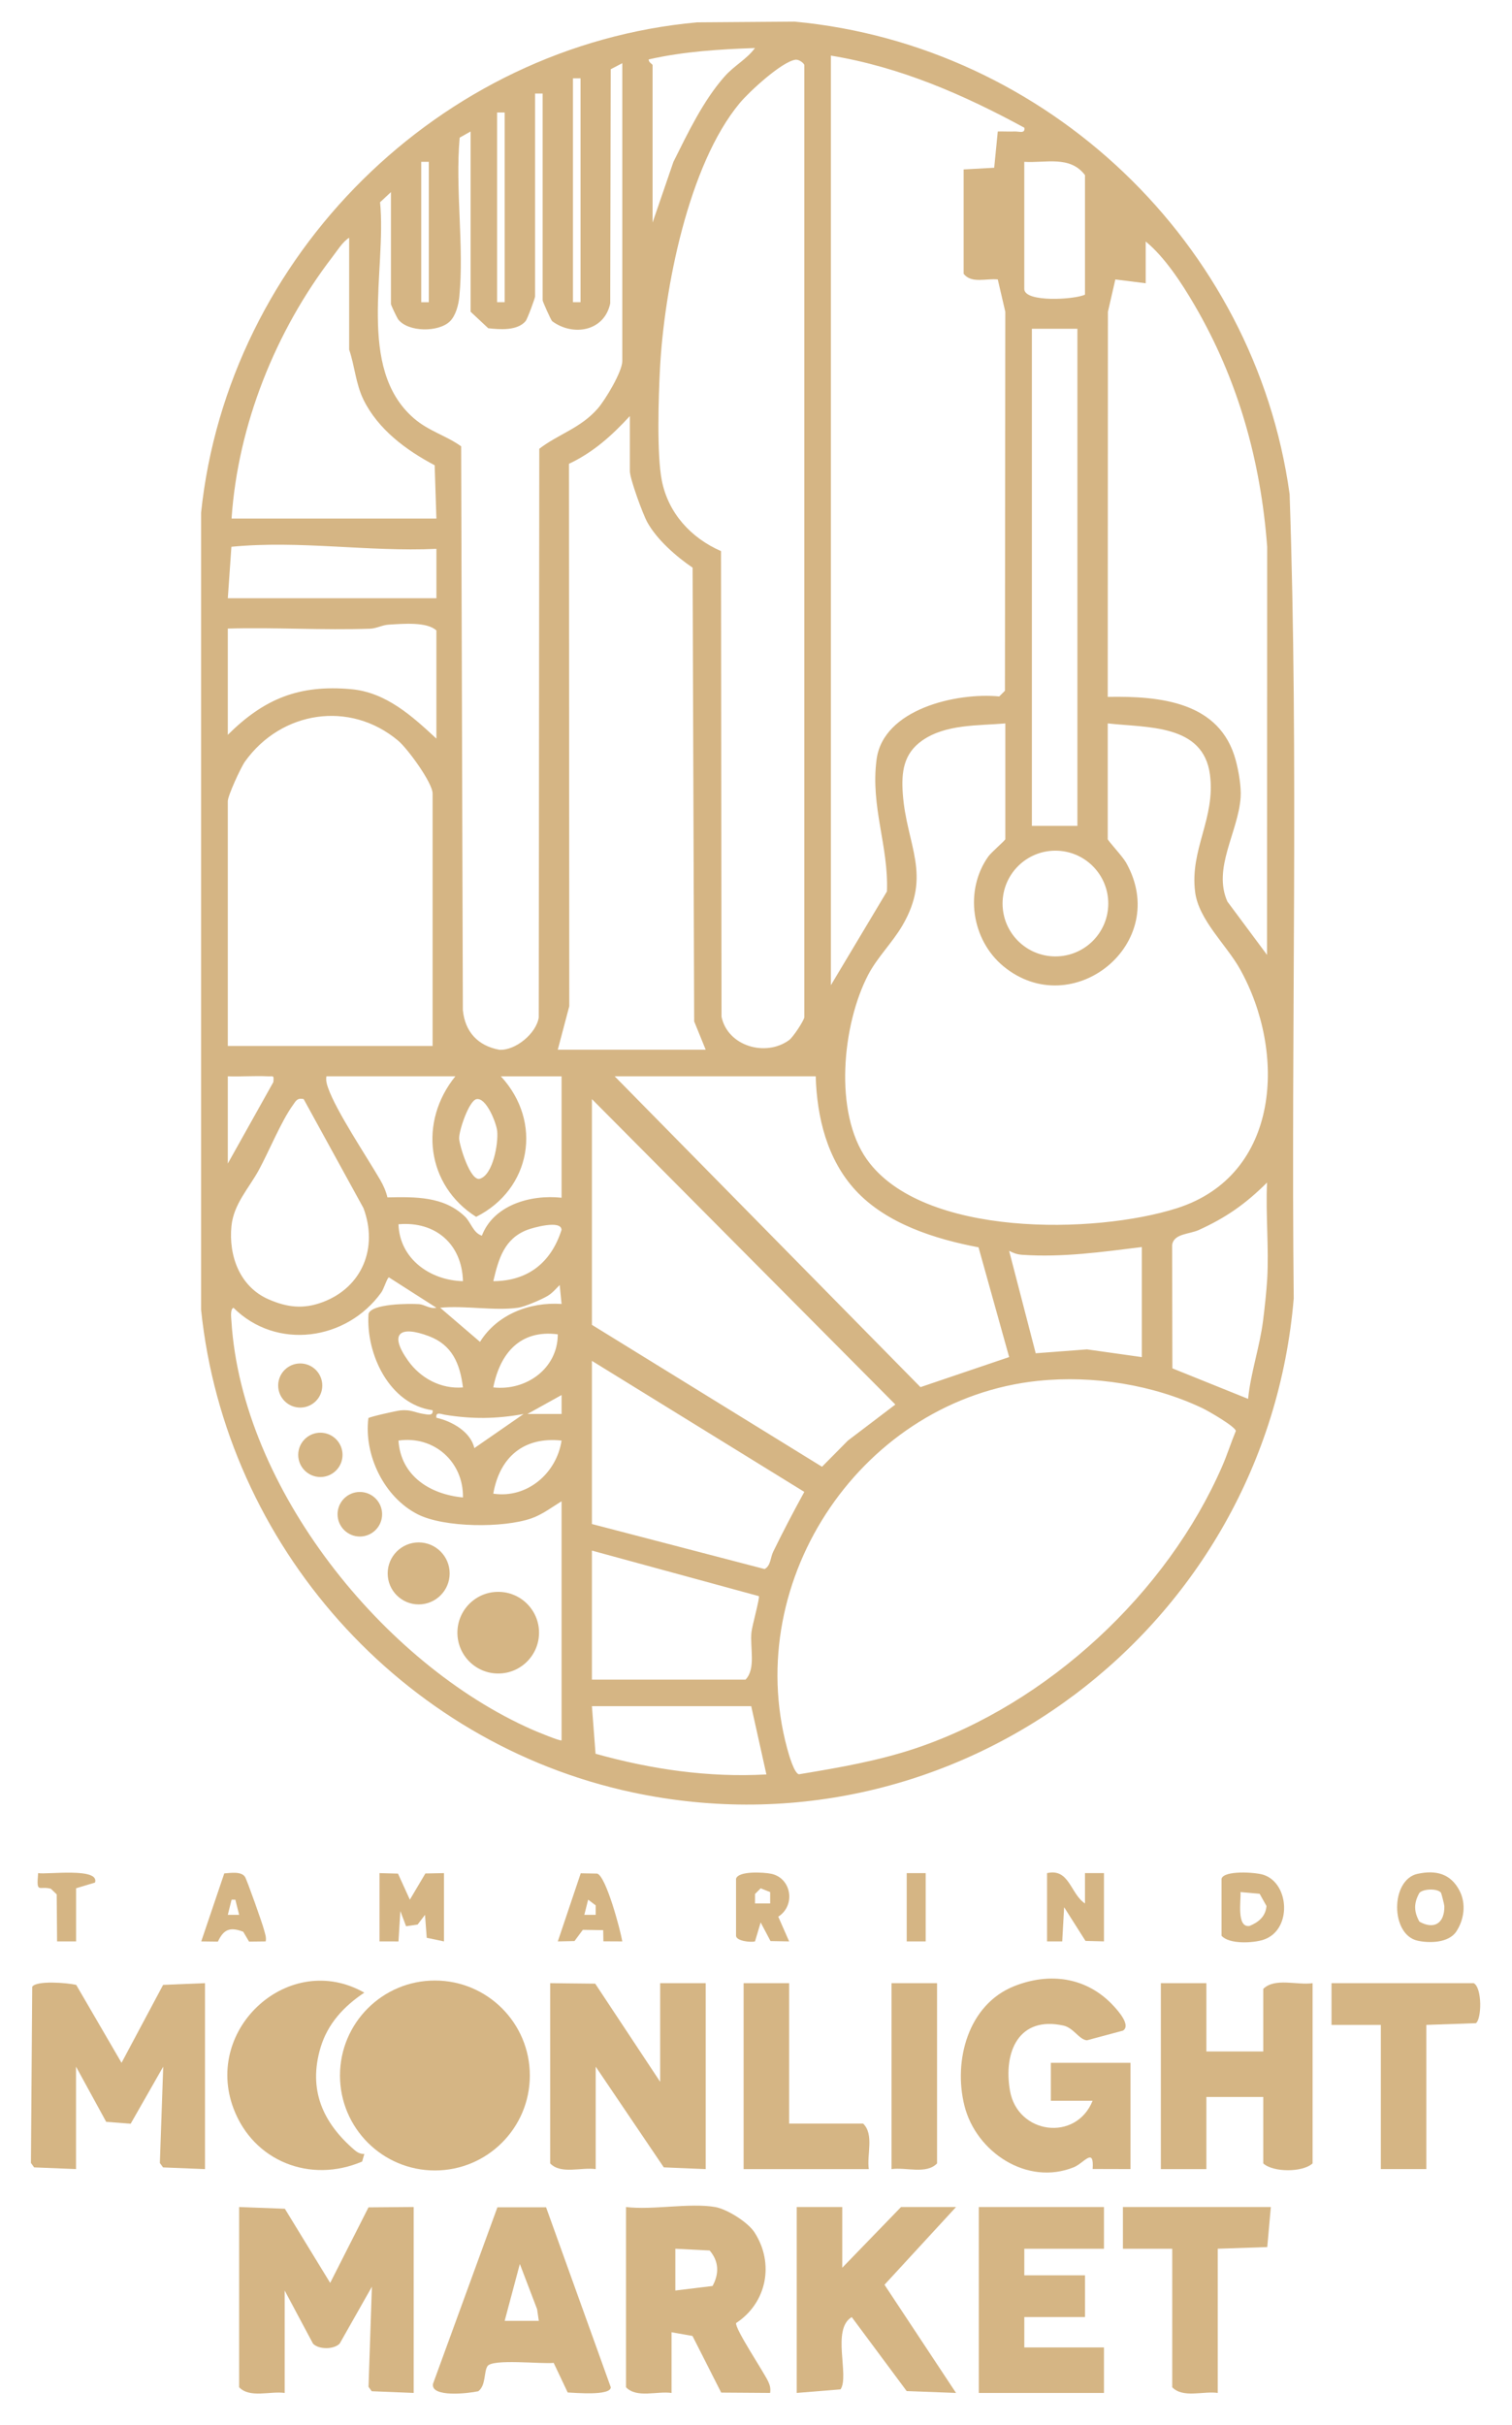 <svg xmlns="http://www.w3.org/2000/svg" id="Layer_1" data-name="Layer 1" viewBox="0 0 624.53 1001.21"><defs><style> .cls-1 { fill: #d5b584; } </style></defs><g><path class="cls-1" d="M98.79,911.25l18.87.71,18.72,30.62,15.82-31.19,18.66-.15v76.77l-17.32-.7-1.32-1.82,1.39-41.34-13.31,23.5c-2.46,2.49-8.67,2.45-11,.03l-11.72-21.96v42.3c-6.02-.86-14.36,2.27-18.8-2.35v-74.42Z"></path><path class="cls-1" d="M295.4,911.25c4.8.83,13.45,6.18,16.21,10.42,8.36,12.83,5.12,29.16-7.56,37.48-.55,2.36,11.42,20.18,13.27,24.17.76,1.65,1.03,2.89.79,4.69l-20.22-.14-11.86-23.39-8.65-1.53v25.07c-6.02-.86-14.36,2.27-18.8-2.35v-74.42c11.13,1.34,26.24-1.82,36.82,0ZM294.32,943.85c2.79-5.07,2.64-10.22-1.2-14.65l-14.17-.72v17.24s15.37-1.87,15.37-1.87Z"></path><path class="cls-1" d="M347.89,911.25v25.07l24.28-25.07h22.72l-29.55,32.09,29.55,44.67-20.38-.76-22.7-30.56c-8.47,5.04-.85,24.2-4.62,29.84l-18.1,1.48v-76.77h18.8Z"></path><path class="cls-1" d="M225.56,911.37l26.73,74.31c-.12,3.63-14.8,2.25-17.8,2.15l-5.79-12.23c-4.97.56-25.36-1.82-27.37,1.38-1.51,2.4-.59,7.92-3.77,10.33-3.96.89-19.66,2.7-18.72-3.03l26.61-72.91h20.12ZM222.55,958.25l-.69-4.79-7.14-18.7-6.27,23.49h14.09Z"></path><g><polygon class="cls-1" points="455.99 911.25 455.99 928.48 423.09 928.48 423.09 939.45 448.15 939.45 448.15 956.68 423.09 956.68 423.09 969.22 455.99 969.22 455.99 988.02 404.29 988.02 404.29 911.25 455.99 911.25"></polygon><path class="cls-1" d="M524.92,911.25l-1.48,16.53-20.45.7v59.53c-6.02-.86-14.36,2.27-18.8-2.35v-57.18h-20.37s0-17.23,0-17.23h61.1Z"></path></g><g><circle class="cls-1" cx="179.64" cy="856.94" r="39.21"></circle><path class="cls-1" d="M31.42,895.58l-17.32-.7-1.32-1.82.53-72.76c1.79-2.68,14.44-1.65,18.17-.77l18.72,32.18,17.17-32.18,17.3-.71v76.77l-17.32-.7-1.32-1.82,1.39-39.78-13.45,23.57-10.11-.79-12.46-22.79v42.3Z"></path><path class="cls-1" d="M227.25,818.82l18.6.2,26.83,40.53v-40.73h18.8v76.77l-17.3-.72-28.13-41.58v42.3c-6.02-.86-14.36,2.27-18.8-2.35v-74.42Z"></path><path class="cls-1" d="M466.95,895.58l-15.63-.04c.63-9.24-3.56-2.42-7.83-.7-19.23,7.74-40.34-6.24-45.14-25.45-4.63-18.53,1.48-41.71,20.51-49.31,14.71-5.88,30.1-3.76,41.07,8.1,1.92,2.07,7.31,8.08,3.9,10.24l-14.88,3.99c-3.2-.26-5.5-5.15-9.7-6.08-18.35-4.03-24.86,10.69-22.1,26.8,3.09,18.08,27.28,21.3,34.14,4.25h-17.24s0-15.67,0-15.67h32.9v43.87Z"></path><path class="cls-1" d="M498.29,818.82v28.2h23.5v-25.85c4.87-4.72,13.9-1.42,20.37-2.35v74.42c-4.1,3.75-16.28,3.75-20.37,0v-27.42h-23.5v29.77h-18.8v-76.77h18.8Z"></path><path class="cls-1" d="M150.49,889.33l-.91,3.14c-21.39,9.15-44.92-.07-53.14-21.95-12.45-33.14,23.21-65.31,54.04-47.78-8.44,5.61-15.12,12.8-18.07,22.65-5.19,17.32.83,31.07,14.15,42.43,1.14.97,2.4,1.58,3.93,1.51Z"></path><path class="cls-1" d="M589.15,836.05v59.53h-18.8v-59.53h-20.37s0-17.23,0-17.23h58.75c3.56,2.01,3.27,14.92.87,16.53l-20.45.7Z"></path><path class="cls-1" d="M325.95,818.82v57.97h30.55c4.62,4.44,1.49,12.78,2.35,18.8h-51.7v-76.77h18.8Z"></path><path class="cls-1" d="M387.05,818.82v74.42c-4.44,4.62-12.78,1.49-18.8,2.35v-76.77h18.8Z"></path></g><polygon class="cls-1" points="156.75 773.38 164.39 773.59 169.29 784.35 175.7 773.53 183.39 773.38 183.39 801.58 176.26 800.09 175.55 790.62 172.5 794.61 167.73 795.32 165.37 789.05 164.59 801.59 156.75 801.58 156.75 773.38"></polygon><path class="cls-1" d="M504.55,775.73c.93-3.57,13.96-2.75,17.32-1.65,10.87,3.53,11.86,22.91,0,26.81-4.26,1.4-14.24,1.94-17.32-1.66v-23.5ZM512.39,781.21c.26,3.28-1.76,14.88,3.76,13.98,3.74-1.57,6.61-3.91,6.97-8.23l-2.82-5.03-7.9-.72Z"></path><path class="cls-1" d="M432.49,773.38c9.23-2.09,9.64,8.59,15.66,12.53v-12.54s7.84,0,7.84,0v28.2l-7.63-.2-8.82-13.9-.79,14.11h-6.26v-28.2Z"></path><path class="cls-1" d="M585.53,773.68c7.59-1.66,13.75-.08,17.39,7.08,2.69,5.29,1.86,11.81-1.4,16.74-3.09,4.68-10.95,4.89-15.99,3.78-11.26-2.47-11.26-25.15,0-27.61ZM595.18,781.46c-1.43-1.78-7.11-1.69-8.87.05-2.38,4.17-2.37,7.78,0,11.93,6.2,3.46,10.43.49,10.27-6.46-.01-.61-1.22-5.3-1.4-5.52Z"></path><path class="cls-1" d="M304.02,775.73c.87-3.34,11.48-2.73,14.59-2.06,8.31,1.8,10.13,13.04,2.85,17.7l4.49,10.21-7.69-.14-4.07-7.69-2.34,7.83c-2.11.5-7.83-.25-7.83-2.35v-23.5ZM318.12,781.22l-3.92-1.56-2.34,2.34v3.91s6.26,0,6.26,0v-4.69Z"></path><path class="cls-1" d="M109.75,801.58l-6.88.08-2.4-4.07c-5.57-2.13-8.1-.93-10.47,4.07l-6.88-.08,9.51-28.08c2.72-.2,6.95-.91,8.55,1.4.76,1.1,7.26,19.42,7.87,21.89.4,1.62,1.04,3.01.69,4.79ZM98.78,790.61l-1.57-6.26h-1.55s-1.57,6.26-1.57,6.26h4.7Z"></path><path class="cls-1" d="M257.02,801.58l-7.79-.04-.08-4.61-8.41-.13-3.44,4.63-6.9.15,9.47-28.13,6.79.13c3.64,1.06,9.56,23.08,10.37,28ZM246.05,790.61v-3.91s-3.12-2.36-3.12-2.36l-1.57,6.26h4.7Z"></path><path class="cls-1" d="M31.42,779.65v21.93h-7.84s-.16-19.42-.16-19.42l-2.41-2.32c-4.92-1.38-6.03,2.38-5.26-6.46,3.61.68,25.5-2.45,23.5,3.9l-7.83,2.36Z"></path><rect class="cls-1" x="374.52" y="773.38" width="7.83" height="28.2"></rect></g><g><path class="cls-1" d="M287.95,9.23l40.27-.3c104.23,9.76,190.08,91.29,204.45,195.05,3.8,110.28.54,221.47,1.7,332.11-11.35,135.78-138.95,232.53-273.02,203.98-95.66-20.37-168.2-102.04-178.29-199.28V211.68C94.18,105.54,181.57,18.84,287.95,9.23ZM269.55,26.87v65.02l8.61-25.07c5.94-11.89,12.28-25.24,21.14-35.26,4.02-4.54,9.09-7.04,12.54-11.73-14.71.52-29.56,1.43-43.88,4.7-.18,1.19,1.52,1.88,1.58,2.34ZM343.19,22.95v383.83l23.16-38.72c.73-18.78-6.83-34.88-4.29-54.42,2.72-20.94,33.11-27.79,50.68-26.09l2.35-2.35.15-156.47-3.11-13.35c-4.83-.51-10.89,1.81-14.1-2.34v-43.08l12.62-.7,1.48-14.97c2.34-.06,4.71.09,7.07,0,1.79-.06,4.31,1.02,3.9-1.56-25.2-13.69-51.31-25.07-79.9-29.77ZM332.22,420.1V26.87c0-.6-2.12-2.47-3.74-2.2-5.74.95-18.92,13.08-22.91,17.86-21.29,25.53-31.25,76.96-32.96,109.61-.61,11.72-1.38,35.58.77,46.36,2.69,13.46,12.09,23.66,24.44,29.04l.21,192.27c2.56,12.18,18.24,16.67,27.88,9.65,1.68-1.22,5.95-7.75,6.3-9.36ZM161.45,79.35l-4.46,4.15c2.75,28.08-9.81,68.47,13.83,89.1,6.24,5.45,13.37,7.16,19.66,11.68l.7,232.74c.87,9,6.21,14.77,15.04,16.41,6.69.44,15.35-6.78,16.31-13.36l.22-234.78c7.97-6.11,17.05-8.48,24.14-16.6,3.17-3.64,10.15-15.26,10.15-19.62V26.09l-4.78,2.5-.21,96.69c-2.43,11.53-15.33,13.74-23.99,7.33-.66-.77-3.92-8.14-3.92-8.61V38.62h-3.13v83.82c0,.61-3.13,9.23-3.93,10.17-3.4,4-10.59,3.47-15.42,2.91l-7.28-6.81V54.29l-4.51,2.54c-1.9,21.1,1.88,44.87-.14,65.66-.33,3.38-1.48,7.84-3.9,10.2-4.66,4.55-17.17,4.5-21.31-.76-.6-.77-3.04-6.01-3.04-6.36v-46.22ZM239.79,32.35h-3.13v92.43h3.13V32.35ZM208.45,46.45h-3.13v78.33h3.13V46.45ZM177.12,66.82h-3.13v57.97h3.13v-57.97ZM448.15,121.65v-49.35c-6.19-8.18-16.14-4.93-25.07-5.48v52.48c0,5.68,20.89,4.41,25.07,2.35ZM180.25,214.09l-.71-22c-11.77-6.18-23.41-14.85-29.38-27.02-3.25-6.63-3.62-13.91-5.94-20.69v-46.22c-2.72,1.71-4.91,5.3-6.94,7.95-23.49,30.59-39.03,69.43-41.63,107.99h84.6ZM523.35,394.25l.06-168.47c-2.67-35.55-12.04-69.07-30.09-99.94-5.17-8.84-12.24-19.74-20.09-26.12v17.24s-12.54-1.58-12.54-1.58l-3.07,13.39-.07,158.96c21.64-.39,46.42,1.98,52.89,26.23,1.16,4.33,2.32,10.89,2,15.33-1.02,14.34-11.64,29.21-5.46,42.96l16.37,22.01ZM445.02,135.75h-18.8v205.25h18.8v-205.25ZM291.49,433.42l-4.76-11.69-.65-187.35c-6.73-4.54-14.83-11.64-18.76-18.84-1.87-3.44-7.16-17.89-7.16-21.04v-22.72c-7.33,7.96-15.02,14.95-25.15,19.72l.13,223.95-4.75,17.96h61.1ZM94.09,246.99h86.17v-20.37c-28.35,1.3-56.31-3.62-84.68-.86l-1.48,21.23ZM180.25,304.95v-44.65c-3.98-3.66-13.8-2.74-19.64-2.4-2.72.15-5.06,1.58-7.72,1.68-19.55.68-39.26-.61-58.8-.05v43.87c15.03-14.92,29.46-20.79,50.96-18.85,14.42,1.3,25.17,11.11,35.2,20.41ZM178.69,431.85v-104.18c0-4.46-10.32-18.57-14.2-21.83-19.97-16.79-48.36-12.29-63.29,8.58-1.74,2.44-7.11,14.12-7.11,16.39v101.05h84.6ZM415.25,298.69c-11.3.98-24.65.24-34.4,7.11-7.69,5.43-8.58,13.02-7.95,21.93,1.51,21.24,12.19,33.39-.22,54.5-4.14,7.05-10.33,13.05-14.13,20.34-10.6,20.39-14.3,56.8-.43,76.22,22.97,32.16,94.25,30.84,128.04,20.05,42.84-13.68,45.26-64.42,25.95-98.84-5.53-9.86-16.98-20.16-18.46-31.67-2.27-17.62,8.46-30.36,6.13-48.43-2.71-21.09-26.03-19.35-42.23-21.22v47.78c0,.61,6.08,7.06,7.56,9.68,18.9,33.43-22.23,66.25-50.65,42.82-13.23-10.91-16.22-31.36-6.2-45.38,1.18-1.66,6.99-6.61,6.99-7.11v-47.78ZM457.77,373.06c0-12.06-9.77-21.83-21.83-21.83s-21.83,9.77-21.83,21.83,9.77,21.83,21.83,21.83,21.83-9.77,21.83-21.83ZM94.09,444.39v36.03l18.83-33.66c.25-3,.05-2.27-2.36-2.37-5.47-.25-11.01.18-16.47,0ZM188.09,444.39h-53.27c-.27,1.78.12,3.13.7,4.78,3.36,9.62,15.82,28.18,21.53,38,1.31,2.25,2.38,4.67,2.98,7.21,11.39-.21,23.24-.54,32.02,7.93,2.5,2.41,3.37,6.72,6.99,7.89,4.85-12.67,20.13-17.07,32.91-15.67v-50.13h-25.07c17.49,18.91,12.44,46.68-10.21,58.02-20.49-12.95-23.81-39.23-8.59-58.02ZM336.92,444.39h-83.03l126.31,128.34,36.63-12.42-12.65-45.31c-18-3.4-38.13-9.77-50.84-23.58-11.69-12.7-15.92-30.08-16.41-47.04ZM125.41,453.78c-2.7-.55-3.15.73-4.47,2.57-4.82,6.68-9.82,19-14.02,26.72-4.15,7.62-10.4,14.03-11.32,23.15-1.23,12.26,3.43,25.05,15.3,30.24,7.75,3.39,14.44,4.15,22.38,1.17,16.42-6.17,22.95-22.52,16.85-38.82l-24.71-45.02ZM196.8,453.82c-3.12.68-7.31,13.14-7.15,16.3.15,2.91,4.63,17.81,8.6,16.56,5.39-1.69,7.62-14.54,7.12-19.64-.33-3.39-4.57-14.09-8.57-13.21ZM244.49,453.79v93.22l95.04,58.59,10.7-10.81,19.6-14.88-125.34-126.11ZM515.52,577.55c1.1-10.85,4.8-21.4,6.18-32.2.62-4.83,1.43-12.35,1.71-17.09.75-13.11-.66-26.84-.06-40-8.8,8.78-16.84,14.43-28.19,19.59-3.96,1.8-10.4,1.44-11.01,6.23l.1,50.89,31.27,12.6ZM191.22,528.98c-.37-15.34-11.42-24.85-26.63-23.49.48,14.33,13.14,23.17,26.63,23.49ZM203.76,528.98c14.36-.05,23.92-7.77,28.17-21.16-.02-4.3-11.93-.88-14.12-.04-9.51,3.65-11.87,11.92-14.05,21.2ZM471.65,514.89c-16.4,2.01-32.77,4.36-49.42,3.2-2.25-.16-3.5-.69-5.41-1.63l10.98,42.29,21.18-1.61,22.66,3.19v-45.43ZM231.95,718.55v-98.7c-3.97,2.45-8.04,5.53-12.51,7.08-11.5,4-35.97,3.87-46.92-1.7-13.84-7.04-22.27-24.39-20.36-39.72.47-.5,11.53-3.03,13.31-3.19,4.29-.4,5.95.93,9.36,1.45,1.65.25,4.25.99,3.85-1.5-17.84-2.45-27.59-23.18-26.46-39.8,1.23-4.26,16.91-4.27,20.91-4,2.2.15,4.53,2.09,7.12,1.48l-19.58-12.52c-.59-.28-2.13,4.76-3.18,6.21-14.36,19.94-43.31,23.97-61.05,6.32-1.43.54-.94,4.09-.85,5.55,4.31,68.77,62.58,141.48,124.31,168.66,1.64.72,11.61,4.86,12.06,4.39ZM213.94,539.95c-9.72,1.36-22.07-1-32.12,0l16.45,14.09c7.02-11.33,20.57-16.57,33.69-15.65l-.78-7.83c-1.58,1.58-2.99,3.3-4.93,4.47-2.57,1.55-9.66,4.56-12.3,4.93ZM191.22,572.85c-1.21-9.79-4.45-17.55-14.07-21.17-12.12-4.55-16.59-1.09-8.58,10.15,5.18,7.27,13.63,11.77,22.66,11.02ZM230.39,550.92c-15.44-2.02-23.83,7.73-26.64,21.92,13.59,1.53,26.66-7.81,26.64-21.92ZM244.49,629.25l71.33,18.59c2.59-1.42,2.33-4.66,3.55-7.16,4.07-8.33,8.38-16.57,12.85-24.7l-87.73-54.1v67.37ZM428.96,570.11c-72.25,7.46-122.7,81.61-103.86,151.65.64,2.38,2.88,10.4,4.9,10.82,16.37-2.72,32.73-5.51,48.5-10.83,54.25-18.3,103.58-63.99,126.37-116.46,2.05-4.71,3.62-9.72,5.59-14.46-.11-1.75-11.31-8.23-13.71-9.37-20.48-9.75-45.24-13.67-67.79-11.34ZM231.95,575.99l-14.09,7.82h14.1s0-7.82,0-7.82ZM216.28,583.82c-11.21,2.05-21.2,2.15-32.46.33-1.59-.26-3.95-1.44-3.57,1.22,6.47,1.43,14.2,5.85,15.67,12.54l20.35-14.09ZM191.22,618.28c.26-14.74-12-25.61-26.63-23.49.96,14.64,13.07,22.21,26.63,23.49ZM231.95,594.79c-15.63-1.68-25.55,6.84-28.2,21.92,13.93,2.1,26.15-8.37,28.2-21.92ZM244.49,640.22v53.27h63.45c4.36-4.52,1.81-13.02,2.44-19.5.26-2.68,3.58-14.42,3.05-14.97l-68.94-18.8ZM310.29,704.45h-65.8l1.5,19.65c23.01,6.43,46.56,9.87,70.57,8.54l-6.27-28.19Z"></path><circle class="cls-1" cx="205.79" cy="674.11" r="16.86"></circle><circle class="cls-1" cx="172.93" cy="649.64" r="12.8"></circle><circle class="cls-1" cx="148.63" cy="625.21" r="9.2"></circle><circle class="cls-1" cx="124.01" cy="572.06" r="9.11"></circle><circle class="cls-1" cx="132.33" cy="600.69" r="9.15"></circle></g></svg>